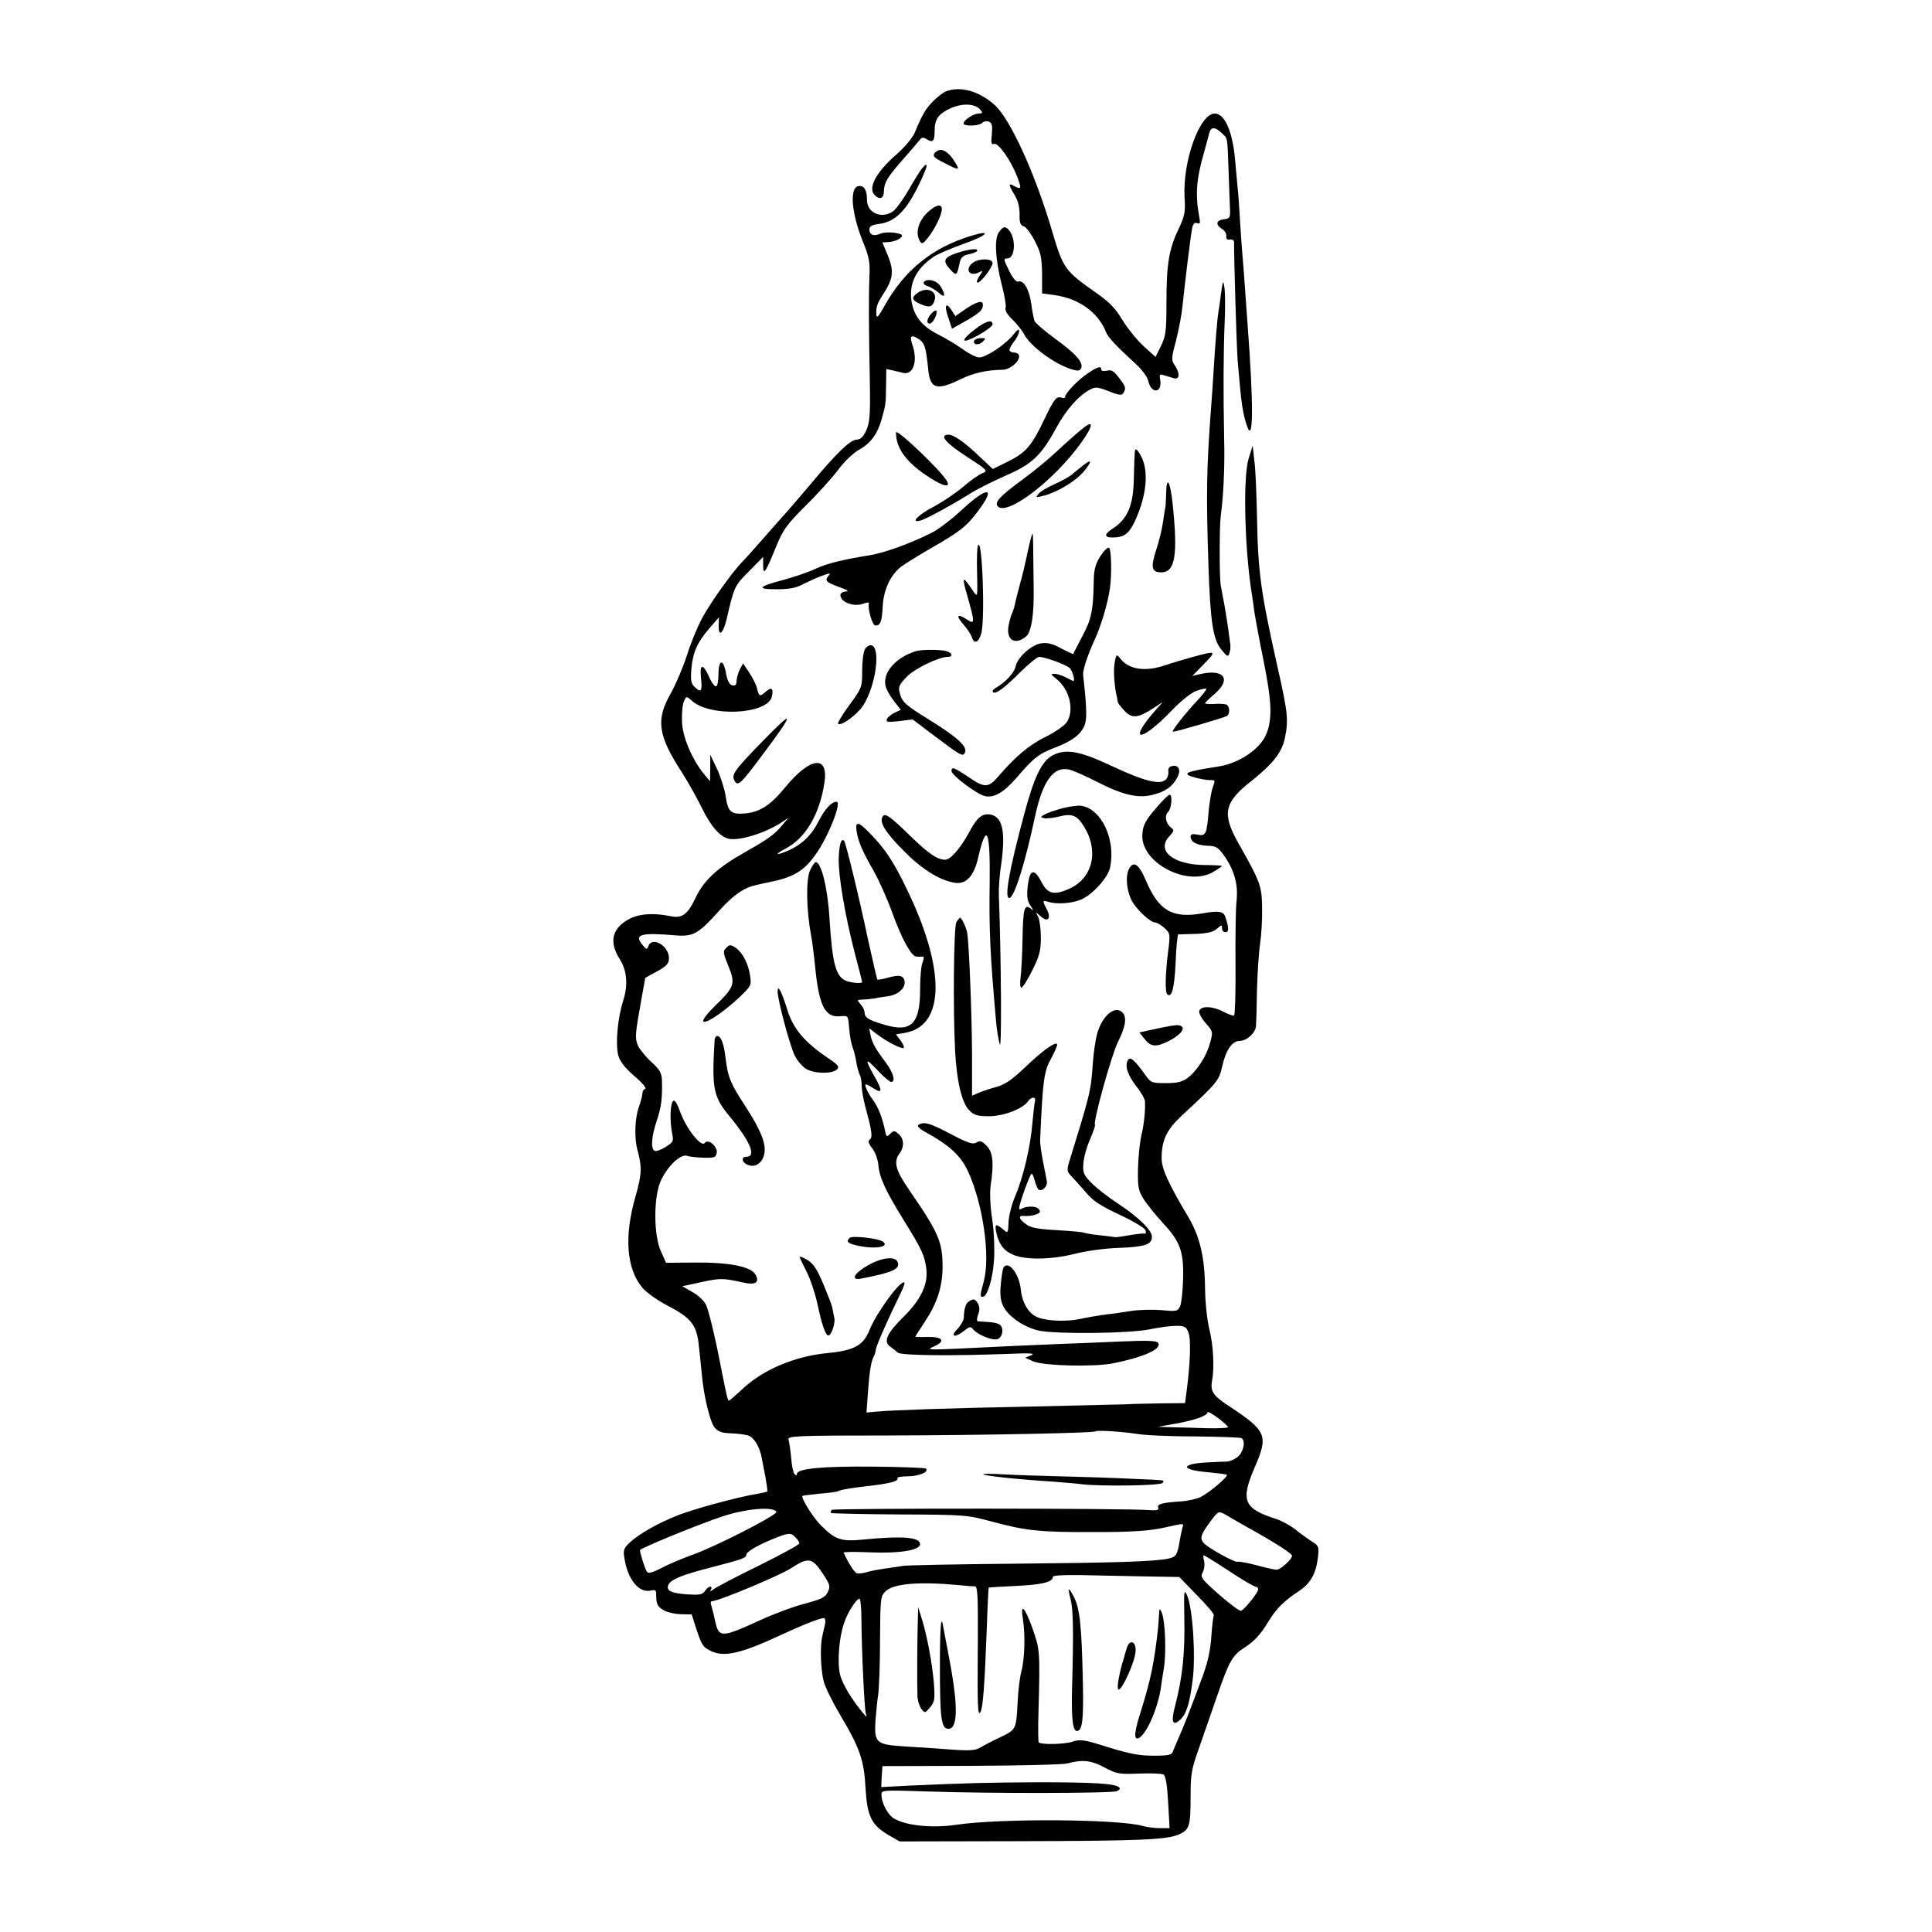 <?xml version="1.0" standalone="no"?>
<!DOCTYPE svg PUBLIC "-//W3C//DTD SVG 20010904//EN"
 "http://www.w3.org/TR/2001/REC-SVG-20010904/DTD/svg10.dtd">
<svg version="1.0" xmlns="http://www.w3.org/2000/svg"
 width="800pt" height="800pt" viewBox="0 0 800 800"
 preserveAspectRatio="xMidYMid meet">
<g transform="translate(0,800) scale(0.1,-0.1)"
fill="#000000" stroke="none">
<path d="M3915 7621 c-11 -5 -34 -23 -51 -40 -31 -31 -45 -55 -77 -132 -9 -20
-41 -58 -71 -85 -88 -76 -124 -142 -94 -172 21 -21 38 -13 38 16 1 36 14 58
80 133 30 34 60 69 67 78 10 13 15 14 31 4 25 -15 32 -8 32 34 0 50 16 72 67
95 49 22 102 19 123 -7 10 -12 9 -15 -7 -15 -21 0 -63 -27 -63 -41 0 -13 64
-11 77 2 7 7 19 9 28 5 13 -5 15 -16 12 -52 -4 -36 -2 -44 9 -40 17 7 70 -68
96 -136 19 -51 18 -54 -13 -38 -24 14 -24 6 2 -37 14 -23 21 -50 21 -80 -1
-35 3 -46 17 -50 9 -2 30 -30 46 -61 25 -48 29 -69 30 -137 l0 -80 53 -7 c101
-15 180 -72 212 -154 9 -22 46 -61 122 -130 27 -25 49 -54 53 -72 12 -55 59
-50 49 6 -4 21 -2 24 16 18 11 -3 29 -9 40 -12 25 -8 27 21 4 54 -14 20 -14
29 6 103 11 44 23 106 26 137 9 90 34 294 40 325 4 20 10 27 21 23 13 -5 14 0
8 31 -16 88 -11 153 21 263 8 30 18 65 21 78 7 27 23 28 51 2 26 -25 24 -10
29 -150 2 -63 5 -135 6 -160 2 -42 0 -45 -25 -48 -33 -4 -36 -22 -8 -40 12 -7
19 -20 18 -30 -2 -11 3 -16 15 -14 9 2 17 -3 17 -10 -1 -52 11 -453 15 -493
15 -176 20 -213 37 -264 28 -89 30 74 3 429 -2 30 -7 93 -10 140 -3 47 -8 105
-10 130 -2 25 -7 88 -10 140 -3 52 -7 115 -10 140 -2 25 -7 79 -11 120 -10
115 -43 190 -84 190 -62 0 -133 -196 -125 -346 4 -63 1 -78 -26 -135 -39 -82
-49 -144 -49 -305 0 -115 -3 -137 -23 -177 l-22 -45 -51 46 c-28 26 -67 75
-87 108 -28 47 -54 74 -109 112 -129 91 -136 100 -182 257 -70 237 -172 461
-237 520 -66 59 -143 80 -204 56z"/>
<path d="M3870 7366 c-9 -12 -3 -19 39 -40 63 -33 67 -32 46 2 -32 51 -62 64
-85 38z"/>
<path d="M3818 7303 c-8 -10 -33 -50 -56 -90 -23 -40 -52 -79 -64 -88 -48 -33
-108 -7 -108 47 0 39 -10 58 -31 58 -42 0 -36 -105 13 -228 27 -66 31 -87 28
-147 -3 -72 -3 -192 2 -450 2 -124 -1 -156 -15 -187 -11 -25 -24 -38 -37 -38
-28 0 -80 -49 -192 -183 -55 -65 -110 -129 -122 -141 -12 -13 -48 -55 -81 -92
-33 -38 -70 -79 -83 -92 -42 -44 -130 -167 -165 -232 -19 -36 -48 -105 -63
-155 -16 -49 -46 -120 -67 -157 -62 -109 -53 -173 47 -327 24 -38 61 -103 81
-144 38 -78 75 -121 112 -130 45 -10 154 24 223 70 l25 17 -20 -24 c-36 -44
-58 -61 -159 -118 -117 -66 -172 -117 -208 -194 -31 -65 -54 -81 -100 -72 -95
19 -162 7 -209 -37 -38 -36 -39 -84 -2 -142 29 -45 34 -106 14 -169 -24 -75
-33 -179 -21 -228 7 -25 27 -51 66 -85 32 -27 52 -51 46 -53 -7 -2 -12 -11
-12 -20 0 -9 -7 -35 -15 -57 -16 -46 -19 -125 -6 -175 20 -74 19 -101 -8 -196
-47 -164 -37 -296 28 -375 17 -21 64 -54 110 -78 94 -49 117 -79 125 -166 4
-33 9 -85 12 -115 8 -91 34 -198 53 -221 14 -17 30 -23 67 -24 27 -1 59 -5 72
-9 24 -8 48 -47 56 -92 3 -16 10 -53 16 -83 5 -30 9 -56 7 -57 -2 -2 -21 -6
-43 -10 -76 -12 -260 -62 -329 -89 -84 -34 -160 -77 -198 -113 -25 -24 -27
-31 -21 -67 14 -87 61 -143 109 -131 17 4 22 1 22 -12 0 -42 4 -53 28 -68 14
-9 46 -17 72 -18 l47 -1 16 -50 c25 -76 30 -85 61 -100 55 -29 126 -13 295 66
91 42 159 69 176 69 5 0 7 -12 4 -27 -4 -16 -9 -39 -12 -53 -9 -42 -5 -139 7
-183 6 -23 36 -84 66 -135 83 -139 101 -190 107 -306 7 -117 24 -152 94 -194
l47 -27 475 1 c525 1 635 6 684 29 42 20 46 34 46 160 0 89 4 111 36 200 19
55 52 150 73 210 49 143 64 170 109 199 45 29 71 56 107 116 31 50 63 82 124
122 48 32 70 72 78 137 5 46 4 50 -23 67 -16 10 -47 32 -69 50 -22 17 -58 37
-80 44 -135 43 -149 76 -90 213 58 133 50 151 -102 252 -71 46 -82 63 -74 109
10 52 5 144 -10 206 -11 44 -18 114 -19 170 -1 133 -21 220 -72 305 -80 134
-108 196 -108 238 0 75 20 118 83 177 151 140 154 145 168 205 15 67 41 105
73 105 29 0 66 34 67 63 1 12 3 81 4 152 2 72 8 157 13 189 5 32 9 98 8 145
-1 93 -6 107 -100 273 -66 119 -57 165 52 251 93 74 129 120 142 179 16 76 13
105 -30 296 -70 313 -81 393 -85 623 -2 92 -6 196 -11 231 l-7 63 -17 -55
c-24 -80 -16 -384 15 -569 2 -14 7 -46 10 -71 4 -25 20 -112 37 -195 35 -174
37 -246 10 -308 -27 -61 -113 -118 -197 -131 -137 -21 -155 -29 -99 -45 21 -6
49 -11 62 -11 25 0 25 0 13 -33 -5 -13 -12 -55 -16 -93 -8 -100 -12 -107 -46
-100 -21 4 -29 2 -29 -8 0 -22 25 -36 69 -38 38 -1 45 -6 74 -47 39 -58 55
-116 47 -184 -3 -28 -5 -145 -4 -260 1 -114 -2 -209 -6 -212 -4 -2 -23 5 -43
15 -44 24 -93 26 -101 5 -3 -9 8 -30 26 -51 31 -35 31 -37 19 -81 -14 -55 -55
-118 -94 -147 -22 -16 -43 -21 -89 -21 -56 0 -63 2 -82 29 -48 67 -65 82 -75
67 -15 -23 -2 -63 35 -110 19 -24 34 -51 35 -60 2 -39 -3 -93 -15 -144 -7 -30
-13 -93 -14 -140 -1 -78 2 -89 28 -129 16 -23 50 -65 76 -93 70 -75 86 -117
83 -228 -1 -51 -7 -102 -12 -115 -10 -22 -15 -23 -76 -17 -37 3 -95 2 -131 -4
-36 -6 -87 -13 -115 -16 -27 -4 -68 -11 -90 -16 -55 -12 -133 -10 -175 5 -39
14 -67 58 -73 116 -7 67 -52 123 -72 91 -3 -6 -8 -37 -11 -70 -4 -44 -1 -68
11 -91 22 -43 87 -87 148 -100 73 -15 376 -12 460 6 38 8 86 14 108 14 34 0
41 -4 50 -27 11 -27 8 -125 -7 -240 l-7 -53 -96 -1 c-53 -1 -121 -2 -151 -4
-30 -1 -201 -5 -380 -9 -360 -7 -583 -15 -648 -21 l-44 -4 6 84 c6 84 13 130
25 150 3 6 7 18 8 29 3 18 55 135 100 226 12 24 20 46 18 49 -14 14 -114 -122
-144 -195 -26 -66 -64 -86 -176 -97 -135 -13 -266 -69 -350 -148 -29 -27 -54
-49 -57 -49 -5 0 -11 29 -33 140 -24 126 -50 231 -61 256 -8 17 -33 41 -57 54
l-42 24 79 17 c78 17 90 17 175 -2 49 -11 67 1 50 32 -18 35 -111 53 -262 51
l-109 -1 -21 47 c-31 66 -31 226 -1 292 28 62 83 113 109 104 11 -4 43 -7 70
-8 44 -1 50 2 53 21 4 26 -37 60 -50 40 -14 -19 -75 58 -100 125 -14 39 -24
56 -31 49 -12 -12 -14 -82 -4 -133 7 -34 5 -37 -28 -58 -19 -12 -39 -19 -45
-15 -16 10 -12 60 9 123 19 57 24 92 22 166 -1 33 -8 46 -45 80 -25 23 -50 54
-56 70 -11 30 -10 44 16 189 l16 88 49 27 c40 22 49 32 49 55 0 50 -69 91 -85
50 -6 -16 -8 -16 -26 6 -34 42 -4 50 136 38 76 -6 96 5 183 102 61 67 101 95
156 107 12 3 32 7 46 10 102 20 146 45 194 111 52 70 114 223 90 223 -21 0
-48 -29 -74 -80 -31 -61 -71 -99 -133 -125 -45 -19 -49 -12 -6 10 85 44 143
143 163 275 17 114 -58 106 -160 -17 -62 -76 -106 -105 -166 -111 -61 -6 -74
6 -83 70 -4 28 -20 79 -35 112 l-29 61 0 -55 -1 -55 -25 30 c-50 61 -90 156
-91 219 -1 32 2 69 8 82 10 22 11 22 32 3 74 -69 313 -58 332 16 8 34 -1 42
-24 22 -25 -23 -29 -22 -37 11 -3 15 -18 45 -32 66 l-26 39 -13 -24 c-7 -13
-13 -34 -14 -47 0 -17 -5 -23 -17 -20 -12 2 -21 18 -27 51 -11 61 -31 57 -31
-6 0 -26 -4 -48 -10 -49 -5 -2 -19 16 -29 40 -26 57 -40 54 -33 -8 6 -53 -1
-61 -28 -33 -14 13 -16 29 -12 74 6 68 24 109 75 168 l39 45 -1 -32 c-2 -52
18 -38 33 25 31 134 32 137 92 197 l59 60 0 -34 c0 -46 10 -31 51 70 31 76 43
94 124 175 50 49 111 117 136 150 25 34 63 70 88 84 47 26 75 65 92 126 17 60
17 65 18 139 l1 68 28 -6 c15 -4 34 -8 42 -10 41 -10 61 48 39 113 -14 40 -7
48 25 27 25 -16 30 -32 40 -130 8 -76 36 -84 132 -37 55 27 110 39 177 40 29
1 67 32 67 56 0 8 -9 15 -20 15 -11 0 -20 5 -20 11 0 6 9 22 20 36 11 14 20
33 20 42 0 11 -8 6 -25 -16 -32 -40 -112 -93 -140 -93 -12 0 -42 15 -66 32
-24 18 -71 46 -104 63 -68 34 -101 76 -111 140 -10 72 20 133 91 181 17 12 74
36 127 55 95 33 120 60 31 33 -163 -49 -280 -144 -363 -295 -20 -37 -30 -48
-31 -34 -2 34 2 46 27 85 42 64 47 96 21 160 l-23 56 30 2 c17 2 37 9 45 17
12 12 8 15 -23 21 -21 3 -47 2 -59 -3 -28 -13 -47 -6 -47 17 0 13 10 19 41 23
63 8 108 51 158 150 42 85 50 116 19 80z m1267 -5213 c-2 -3 -41 -5 -87 -4
-46 2 -110 3 -143 4 l-60 2 74 13 c81 15 131 33 131 47 0 5 20 -6 44 -24 24
-18 42 -35 41 -38z m-380 -27 c32 -6 142 -11 243 -11 101 -1 188 -4 193 -7 17
-11 9 -54 -13 -75 -12 -11 -33 -21 -47 -22 -14 0 -47 -2 -72 -3 -121 -5 -126
-31 -9 -41 41 -4 77 -8 80 -11 7 -6 -69 -71 -105 -90 -16 -9 -55 -18 -85 -20
-78 -5 -100 -11 -94 -26 4 -10 -6 -12 -38 -10 -83 8 -1306 8 -1314 1 -4 -5 -5
-10 -3 -13 3 -2 130 -5 283 -6 274 -1 280 -2 385 -30 140 -38 199 -44 431 -43
144 0 216 5 274 17 95 21 88 21 82 0 -3 -10 -8 -34 -11 -53 -10 -60 -15 -67
-48 -74 -58 -12 -213 -17 -641 -21 -231 -2 -437 -6 -456 -9 -19 -3 -53 -8 -75
-11 -22 -3 -55 -9 -73 -14 -18 -6 -39 -8 -45 -5 -10 4 -34 42 -54 85 -1 3 49
4 112 1 121 -5 205 9 205 34 0 29 -72 35 -236 19 -92 -9 -115 -1 -176 60 -31
31 -83 114 -75 121 1 1 33 5 71 9 38 3 73 8 76 10 9 6 57 14 119 21 92 10 134
21 127 33 -3 4 17 8 45 8 46 1 87 18 73 32 -3 3 -101 7 -217 8 -210 2 -317 -8
-317 -30 0 -7 -3 -8 -10 -1 -5 5 -12 36 -14 68 -3 32 -8 66 -11 75 -5 15 29
17 413 17 384 1 851 10 858 17 6 6 109 -1 169 -10z m-1490 -323 c7 -12 -252
-144 -345 -177 -41 -15 -100 -39 -129 -55 -42 -21 -57 -25 -63 -15 -8 12 -28
76 -28 88 0 8 250 110 342 140 97 32 209 42 223 19z m1870 -18 c17 -10 53 -31
80 -46 117 -65 185 -109 185 -118 0 -15 -48 -58 -64 -58 -7 0 -44 8 -84 19
-39 10 -73 16 -76 14 -7 -7 -122 56 -141 77 -19 21 -13 37 33 98 29 37 28 37
67 14z m-1791 -88 c9 -8 16 -20 16 -25 0 -5 -77 -47 -170 -93 -94 -46 -178
-90 -187 -98 -12 -9 -15 -9 -9 0 4 6 2 12 -3 12 -6 0 -16 -8 -22 -18 -10 -15
-22 -17 -73 -14 -66 5 -88 15 -79 38 9 23 54 42 175 73 131 34 148 40 148 52
0 13 42 38 107 65 69 28 77 29 97 8z m1795 -139 c54 -36 104 -65 110 -65 6 0
11 -5 11 -11 0 -14 -61 -89 -72 -89 -11 0 -85 60 -135 108 -29 28 -32 35 -22
53 6 11 8 32 5 45 -4 13 -4 24 -2 24 3 0 50 -29 105 -65z m-1684 -8 c32 -48
34 -55 23 -79 -10 -22 -27 -30 -94 -48 -44 -11 -125 -41 -180 -66 -168 -77
-177 -77 -193 -6 -5 26 -13 55 -16 65 -4 10 -2 17 4 17 26 0 280 106 326 136
72 47 88 44 130 -19z m1419 -16 l59 -1 74 -76 c40 -41 72 -78 69 -82 -2 -4 -7
-43 -10 -87 -3 -53 -15 -108 -34 -160 -54 -147 -83 -220 -101 -260 -10 -22
-21 -48 -24 -57 -5 -15 -19 -18 -81 -18 -57 0 -100 8 -187 35 -101 32 -116 34
-148 23 -33 -11 -129 -13 -140 -3 -2 3 -3 58 -1 122 7 259 6 263 -25 351 -33
91 -51 107 -39 35 10 -64 7 -164 -7 -215 -6 -23 -13 -78 -15 -123 -6 -116 -6
-117 -71 -148 -32 -15 -69 -34 -83 -43 -20 -12 -43 -14 -115 -9 -49 4 -136 10
-193 13 -125 8 -132 14 -127 106 3 34 7 82 11 106 4 25 8 127 8 227 1 170 2
184 22 203 33 33 139 42 309 26 28 -3 56 -5 63 -5 10 -1 12 -49 11 -218 -2
-283 -1 -322 11 -302 10 18 17 106 26 344 3 94 7 171 8 171 0 1 51 4 113 7
108 5 153 16 153 38 0 7 66 9 203 5 111 -2 228 -5 261 -5z m-1257 -178 c1
-132 12 -363 18 -387 6 -19 4 -18 -14 4 -45 54 -82 116 -92 154 -13 49 -5 155
16 215 15 45 51 101 64 101 4 0 8 -39 8 -87z m1007 -612 c51 -27 61 -28 143
-25 48 2 94 0 101 -4 9 -6 15 -44 19 -115 l6 -107 -39 0 c-22 0 -54 4 -72 9
-100 29 -592 32 -772 5 -95 -14 -199 -5 -253 23 -29 14 -57 65 -57 102 0 19 6
19 188 13 258 -9 763 -8 786 1 12 5 16 11 10 16 -16 16 -111 21 -334 21 -207
-1 -291 -3 -538 -14 l-113 -6 2 44 3 43 365 1 c201 1 382 5 401 10 61 17 99
13 154 -17z"/>
<path d="M4072 1895 c6 -6 131 -20 287 -30 47 -4 102 -8 121 -11 77 -9 322 -6
333 5 8 8 6 11 -9 12 -10 1 -46 3 -79 4 -33 2 -154 7 -270 10 -115 3 -250 7
-299 10 -49 3 -87 3 -84 0z"/>
<path d="M4433 1378 c11 -43 13 -128 6 -373 -3 -132 4 -179 24 -172 19 6 24
49 21 197 -5 236 -12 309 -38 359 -22 42 -26 39 -13 -11z"/>
<path d="M4904 1304 c3 -150 -7 -248 -39 -371 -17 -64 -9 -83 23 -53 24 22 38
66 50 159 14 100 1 303 -23 356 -12 27 -13 17 -11 -91z"/>
<path d="M3800 1270 c-2 -71 -3 -230 -1 -296 1 -16 8 -39 16 -50 15 -19 15
-18 36 6 19 22 21 33 16 101 -7 81 -28 197 -51 269 l-14 45 -2 -75z"/>
<path d="M4799 1310 c-1 -19 -3 -44 -4 -55 -16 -143 -31 -213 -70 -338 -28
-87 -31 -121 -12 -115 31 11 78 114 93 203 2 17 8 55 13 85 11 64 6 196 -8
231 -9 22 -10 22 -12 -11z"/>
<path d="M3892 1103 c0 -208 5 -256 30 -261 45 -9 47 88 9 288 -11 58 -22 115
-24 127 -10 68 -15 13 -15 -154z"/>
<path d="M4665 1173 c-5 -15 -10 -32 -11 -38 -19 -59 -31 -126 -23 -131 13 -7
68 113 71 156 4 45 -26 55 -37 13z"/>
<path d="M3848 7127 c-44 -37 -61 -91 -38 -127 7 -12 13 -9 32 15 29 36 57 94
58 118 0 23 -20 21 -52 -6z"/>
<path d="M4136 7038 c-20 -28 -14 -116 13 -221 11 -42 18 -84 15 -92 -4 -9 7
-28 28 -48 18 -17 40 -45 48 -60 26 -51 128 -126 200 -147 24 -7 32 -6 37 6 9
24 -21 58 -106 120 -44 32 -83 66 -87 74 -3 8 -10 41 -14 74 -9 60 -32 98 -54
90 -8 -3 -23 15 -38 46 -23 46 -23 50 -7 50 33 0 37 81 7 117 -15 18 -25 16
-42 -9z"/>
<path d="M3961 6952 c-53 -18 -59 -32 -27 -67 27 -29 28 -28 40 28 5 21 14 29
36 34 17 3 33 9 36 14 7 12 -35 8 -85 -9z"/>
<path d="M4030 6913 c-37 -26 -17 -61 23 -41 18 9 18 8 2 -16 -10 -15 -13 -26
-7 -26 14 0 62 63 62 81 0 19 -54 20 -80 2z"/>
<path d="M3825 6831 c-3 -5 5 -13 17 -16 13 -4 33 -17 46 -28 26 -24 29 -8 6
28 -16 25 -57 34 -69 16z"/>
<path d="M5056 6785 c-4 -33 -9 -68 -11 -78 -4 -24 -13 -126 -20 -247 -3 -52
-8 -117 -10 -145 -19 -255 -21 -355 -11 -660 8 -233 19 -305 55 -347 23 -28
26 -29 32 -12 4 11 5 28 3 39 -2 11 -5 38 -8 60 -3 22 -10 65 -15 95 -6 30
-13 69 -16 85 -6 34 -6 245 0 290 11 82 17 202 14 315 -4 195 -3 365 2 485 3
61 2 126 -1 145 -5 32 -6 30 -14 -25z"/>
<path d="M3798 6786 c-25 -18 -22 -29 9 -43 39 -18 52 -16 62 10 16 41 -31 63
-71 33z"/>
<path d="M3999 6721 l-43 -30 -16 25 c-24 36 -31 19 -13 -32 l15 -45 57 32
c57 33 71 45 71 67 0 20 -24 14 -71 -17z"/>
<path d="M3857 6702 c-19 -20 -23 -42 -7 -42 12 0 32 38 28 51 -2 6 -11 2 -21
-9z"/>
<path d="M4039 6638 c-66 -51 -60 -65 10 -27 33 18 61 39 61 46 0 22 -27 14
-71 -19z"/>
<path d="M4035 6591 c-10 -18 17 -23 33 -7 15 15 15 16 -5 16 -12 0 -24 -4
-28 -9z"/>
<path d="M4504 6454 c-40 -27 -94 -83 -94 -98 0 -4 -6 -6 -13 -3 -22 8 -32 -4
-72 -88 -53 -112 -78 -140 -151 -176 l-63 -31 -48 45 c-65 63 -113 97 -135 97
-41 0 -13 -34 74 -90 86 -56 90 -60 67 -69 -14 -5 -50 -30 -80 -56 -29 -25
-84 -62 -121 -82 -67 -35 -102 -71 -55 -58 26 8 132 66 202 110 28 18 94 51
148 75 111 48 148 83 211 199 41 75 93 133 138 157 24 13 33 12 79 -6 42 -17
54 -18 60 -8 13 20 11 27 -18 64 -21 28 -31 34 -50 29 -13 -3 -23 -1 -23 5 0
16 -14 12 -56 -16z"/>
<path d="M4475 6219 c-22 -18 -67 -58 -100 -89 -33 -31 -94 -81 -136 -112 -98
-72 -122 -97 -108 -114 36 -44 234 106 346 263 54 76 53 99 -2 52z"/>
<path d="M3710 6209 c0 -66 44 -125 137 -185 58 -38 90 -45 74 -16 -24 43
-211 221 -211 201z"/>
<path d="M4699 6128 c-1 -7 -3 -56 -4 -109 -2 -113 -26 -168 -88 -208 -40 -26
-35 -40 14 -36 39 3 58 21 82 75 45 102 54 198 23 259 -18 33 -25 38 -27 19z"/>
<path d="M4480 6069 c-14 -11 -34 -27 -44 -36 -11 -8 -42 -26 -70 -38 -29 -13
-58 -30 -66 -40 -12 -15 -11 -16 16 -9 58 13 138 61 172 102 37 45 33 54 -8
21z"/>
<path d="M4829 5963 c-1 -29 -2 -56 -3 -60 -1 -5 -6 -33 -10 -63 -4 -30 -17
-83 -28 -116 -24 -72 -20 -94 20 -94 59 0 70 71 47 290 -10 87 -24 111 -26 43z"/>
<path d="M3984 5890 c-42 -39 -98 -82 -124 -95 -86 -44 -200 -85 -258 -94
-112 -18 -178 -34 -227 -57 -27 -13 -86 -33 -130 -45 -107 -28 -115 -39 -29
-39 51 0 80 5 109 21 22 11 57 27 79 35 34 12 37 12 26 -1 -16 -20 -9 -26 48
-47 31 -11 39 -17 25 -17 -13 -1 -23 -7 -23 -15 0 -30 56 -51 97 -35 13 5 22
5 21 1 -6 -22 14 -92 27 -92 21 0 27 16 30 79 4 70 32 130 77 165 18 13 74 48
123 76 119 68 148 91 195 154 76 101 40 104 -66 6z"/>
<path d="M4255 5713 c-9 -43 -23 -103 -32 -133 -8 -30 -17 -66 -20 -79 -2 -13
-8 -31 -12 -40 -5 -9 -11 -32 -15 -53 -10 -57 26 -81 71 -45 24 18 36 92 33
217 -1 69 -2 144 -2 168 0 23 -1 42 -3 42 -2 0 -11 -35 -20 -77z"/>
<path d="M4049 5740 c-3 -8 -5 -60 -3 -115 2 -96 2 -99 -14 -76 -48 71 -51 68
-26 -18 31 -109 31 -118 -1 -97 -41 27 -49 18 -17 -18 17 -19 33 -44 37 -56 9
-28 27 -21 38 16 17 60 4 413 -14 364z"/>
<path d="M4557 5698 c-21 -33 -27 -55 -28 -103 -2 -120 -9 -158 -47 -229 -20
-39 -38 -72 -38 -74 -1 -1 -23 9 -50 23 -36 20 -58 25 -83 21 -41 -6 -98 -58
-106 -97 -6 -26 -43 -66 -83 -88 -9 -5 -14 -13 -10 -17 11 -10 46 16 115 85
34 33 68 61 76 61 23 0 111 -32 126 -46 12 -11 24 -54 15 -54 -1 0 -15 7 -30
15 -16 8 -37 15 -48 15 -16 0 -15 -3 8 -21 55 -43 76 -130 43 -180 -10 -14
-50 -42 -91 -62 -66 -33 -121 -79 -193 -163 -40 -46 -56 -47 -119 -4 -64 43
-74 47 -74 27 0 -17 104 -95 137 -103 37 -10 79 14 131 74 73 85 92 100 162
127 77 29 116 62 125 106 6 25 2 91 -10 194 -2 20 18 80 45 140 28 58 57 156
66 219 8 56 6 158 -3 167 -5 5 -20 -9 -36 -33z"/>
<path d="M3581 5311 c-6 -11 -11 -51 -11 -89 0 -68 -1 -71 -54 -143 -30 -41
-50 -75 -45 -77 17 -7 80 41 104 78 52 82 73 240 33 248 -9 2 -21 -6 -27 -17z"/>
<path d="M3790 5303 c-83 -27 -136 -89 -123 -144 3 -13 18 -41 34 -61 l29 -37
-27 -13 c-14 -7 -29 -19 -31 -27 -4 -11 6 -12 51 -7 l56 7 78 -59 c122 -92
131 -98 139 -77 10 24 -32 62 -141 130 -107 66 -121 78 -130 118 -6 23 -1 33
31 66 36 35 132 81 169 81 23 0 18 17 -7 24 -27 7 -106 7 -128 -1z"/>
<path d="M4940 5280 c-36 -10 -87 -25 -113 -34 -85 -29 -152 -19 -188 27 -16
20 -17 19 -24 -20 -5 -33 -1 -96 11 -145 1 -5 2 -11 3 -16 0 -4 13 -20 27 -35
31 -33 55 -31 119 10 l40 26 -26 -29 c-121 -136 -71 -144 59 -10 44 46 86 79
108 86 19 7 37 10 39 8 2 -2 -12 -22 -33 -44 -58 -62 -114 -134 -105 -134 13
0 211 58 223 65 14 9 13 42 -3 48 -7 2 -29 4 -50 2 -20 -1 -37 0 -37 3 0 3 18
20 40 39 70 61 39 104 -59 82 l-34 -8 42 43 c61 62 60 63 -39 36z"/>
<path d="M3159 4932 c-118 -121 -131 -139 -118 -164 14 -26 25 -16 113 102
138 184 139 200 5 62z"/>
<path d="M4360 4873 c-45 -23 -77 -87 -118 -241 -65 -240 -85 -358 -61 -350
21 7 65 149 105 338 31 144 75 206 138 194 15 -2 66 -25 114 -49 110 -57 174
-72 236 -56 52 13 81 34 101 72 16 30 6 53 -21 47 -13 -2 -18 -11 -16 -24 1
-12 -4 -27 -13 -34 -25 -20 -88 -4 -217 56 -135 64 -193 75 -248 47z"/>
<path d="M4795 4663 c-53 -60 -64 -81 -65 -124 -1 -116 192 -213 296 -148 19
11 34 22 34 23 0 2 -32 4 -71 4 -131 1 -203 60 -147 119 20 22 21 26 7 36 -22
17 -28 50 -12 65 14 13 19 73 6 71 -5 0 -26 -21 -48 -46z"/>
<path d="M4402 4654 c-29 -8 -63 -19 -75 -26 -20 -11 -20 -12 -3 -16 10 -2 38
1 62 7 53 14 74 5 103 -42 62 -101 36 -213 -61 -257 -62 -28 -89 -22 -114 25
-31 61 -50 57 -58 -11 -5 -45 -3 -62 10 -83 15 -22 15 -24 2 -13 -26 21 -32
-1 -34 -128 -1 -63 -5 -134 -8 -157 -3 -24 -2 -43 3 -43 5 0 26 32 45 71 30
60 36 82 36 136 0 35 -5 74 -11 86 -12 22 -12 22 10 3 29 -27 45 -10 26 28
-20 37 -19 40 8 31 34 -10 96 -6 133 10 48 20 112 91 121 134 23 115 -35 240
-118 254 -13 3 -48 -2 -77 -9z"/>
<path d="M3655 4619 c-15 -23 10 -64 83 -138 77 -79 148 -124 213 -136 48 -9
81 25 99 102 35 153 51 119 48 -105 -3 -188 2 -299 27 -577 3 -33 10 -73 15
-90 8 -25 6 352 -4 620 -1 28 3 85 10 128 18 130 6 191 -40 203 -37 9 -60 -9
-94 -74 -34 -63 -76 -112 -98 -112 -32 0 -69 25 -141 95 -87 85 -108 100 -118
84z"/>
<path d="M3547 4558 c7 -44 24 -83 71 -165 21 -37 56 -115 77 -173 38 -106 78
-179 99 -181 6 -1 17 -1 23 0 10 1 10 -5 3 -24 -6 -15 -10 -64 -10 -111 0
-143 -36 -180 -145 -148 -69 20 -85 30 -85 52 0 8 -7 24 -17 34 -15 17 -15 18
8 19 13 0 33 2 44 4 11 2 39 7 63 10 46 7 77 39 66 69 -7 18 -25 20 -73 6 -19
-5 -36 -8 -38 -6 -2 2 -19 77 -39 167 -39 184 -92 401 -99 408 -12 11 -20 -16
-22 -73 -2 -73 26 -236 67 -395 17 -63 30 -116 30 -117 0 -9 -53 -3 -72 7 -38
20 -52 76 -63 252 -7 126 -34 237 -57 237 -5 0 -16 -17 -25 -37 -16 -40 -14
-164 6 -269 5 -27 12 -83 16 -124 16 -165 41 -215 105 -208 32 3 32 3 36 -48
2 -28 8 -63 14 -79 6 -15 13 -44 16 -64 3 -20 10 -43 14 -52 5 -8 8 -29 8 -45
0 -16 7 -58 17 -94 26 -95 29 -121 16 -129 -8 -5 -5 -16 11 -36 12 -16 23 -46
25 -68 4 -53 30 -108 106 -231 75 -121 86 -145 93 -202 7 -63 -24 -128 -97
-199 -67 -66 -82 -101 -53 -121 10 -7 25 -19 32 -25 14 -12 218 -14 462 -5 87
4 109 2 90 -6 l-25 -10 33 -15 c46 -19 251 -24 333 -8 126 26 200 59 185 84
-7 10 -42 11 -160 6 -83 -4 -193 -8 -245 -10 -51 -2 -146 -6 -210 -9 -364 -18
-349 -18 -313 -1 49 22 36 40 -26 39 -29 -1 -52 0 -52 1 0 2 18 29 39 61 51
77 73 144 74 224 0 108 -14 142 -140 325 -55 80 -64 115 -38 149 20 27 19 60
-4 80 -17 15 -20 16 -35 1 -14 -14 -16 -13 -21 12 -11 54 -28 98 -50 128 -23
31 -38 65 -29 65 2 0 16 -7 30 -16 38 -25 39 -11 5 49 -42 74 -39 80 14 24 24
-26 49 -47 55 -47 20 0 9 39 -24 83 -42 55 -56 81 -62 114 l-5 25 33 -25 c38
-29 92 -57 108 -57 6 0 2 13 -9 29 l-21 28 36 6 c157 26 170 234 36 537 -66
146 -106 212 -168 277 -58 62 -74 67 -67 21z"/>
<path d="M4673 4398 c-14 -33 -6 -95 17 -134 24 -38 75 -84 94 -84 7 0 24 -10
38 -23 24 -22 24 -25 15 -97 -12 -92 -13 -167 -4 -177 19 -18 30 25 35 131 2
64 8 116 11 117 3 0 36 1 73 2 49 2 72 8 87 21 19 17 21 17 21 3 0 -10 6 -17
14 -17 15 0 15 17 1 60 -8 27 -26 30 -96 18 -125 -22 -181 11 -234 136 -30 70
-53 85 -72 44z"/>
<path d="M3960 4181 c-11 -21 -14 -367 -5 -536 7 -124 28 -213 59 -243 18 -19
34 -24 78 -24 61 -1 143 30 165 62 15 21 35 19 28 -3 -2 -7 -6 -46 -10 -87 -8
-97 -37 -223 -71 -302 -15 -35 -27 -84 -28 -110 -1 -40 -3 -45 -16 -34 -36 31
-42 30 -35 -5 10 -50 32 -79 71 -95 52 -22 158 -20 254 4 51 13 126 23 187 25
104 4 133 14 133 46 0 27 -59 84 -139 136 -40 26 -90 65 -111 86 -33 34 -37
43 -34 82 2 25 14 69 28 100 13 30 22 57 20 59 -9 10 68 289 95 343 33 66 39
106 16 125 -32 27 -84 -20 -103 -95 -6 -22 -14 -76 -17 -120 -8 -115 -11 -125
-98 -407 -10 -34 -9 -40 11 -60 12 -13 39 -43 60 -67 28 -34 61 -55 138 -91
56 -26 104 -55 107 -64 4 -11 2 -16 -6 -14 -6 1 -34 -2 -62 -7 -27 -5 -52 -8
-55 -8 -3 1 -32 4 -65 8 -32 3 -63 9 -67 11 -4 2 -53 7 -110 10 -75 4 -110 10
-127 23 -33 23 -37 39 -9 36 13 -1 34 1 47 6 19 7 21 12 12 23 -11 13 -51 13
-73 0 -4 -3 -8 -2 -8 3 0 17 45 143 52 143 3 0 9 -13 13 -30 4 -16 11 -32 16
-36 15 -9 37 14 34 34 -2 9 -9 46 -16 82 -7 36 -13 76 -12 90 11 252 16 284
46 338 16 29 27 56 24 59 -10 9 -62 -29 -135 -99 -52 -49 -81 -69 -113 -78
-24 -6 -57 -17 -74 -24 l-30 -13 0 176 c-1 164 -12 448 -20 498 -4 23 -23 63
-30 63 -2 0 -9 -9 -15 -19z"/>
<path d="M3007 4075 c-14 -14 -13 -21 9 -75 30 -73 25 -87 -51 -161 -113 -110
-28 -83 94 29 51 49 53 51 47 92 -7 50 -32 97 -62 117 -19 12 -24 12 -37 -2z"/>
<path d="M3220 3894 c0 -34 51 -226 71 -265 10 -20 30 -44 45 -54 33 -21 110
-23 130 -3 11 11 4 19 -39 48 -96 65 -142 120 -166 196 -25 81 -41 110 -41 78z"/>
<path d="M4792 3741 l-74 -16 22 -28 c25 -32 47 -34 99 -8 58 30 77 62 38 66
-7 1 -45 -5 -85 -14z"/>
<path d="M2959 3693 c-12 -201 -5 -233 59 -312 89 -107 116 -171 72 -171 -24
0 -17 -27 11 -35 29 -10 58 12 64 49 8 41 -16 99 -81 199 -58 88 -70 117 -79
192 -7 62 -19 95 -35 95 -6 0 -10 -8 -11 -17z"/>
<path d="M3803 3342 c-8 -5 6 -18 40 -36 92 -51 138 -95 167 -160 61 -135 91
-349 64 -450 -16 -61 -17 -66 -5 -66 19 0 42 74 47 153 3 47 0 120 -8 172 -8
52 -10 109 -6 135 14 94 10 139 -17 166 -20 20 -28 22 -42 13 -15 -9 -35 -2
-106 35 -87 46 -111 53 -134 38z"/>
<path d="M3518 2874 c-15 -14 -8 -22 25 -30 74 -18 142 -9 114 14 -17 14 -129
27 -139 16z"/>
<path d="M3311 2794 c2 -5 16 -34 31 -64 15 -30 34 -89 43 -130 17 -81 33
-130 45 -130 12 0 29 48 25 72 -3 13 -7 33 -9 45 -3 12 -20 56 -38 99 -26 61
-41 83 -67 98 -19 11 -32 15 -30 10z"/>
<path d="M3593 2760 c-55 -31 -72 -62 -30 -55 134 26 165 40 154 69 -10 26
-66 19 -124 -14z"/>
<path d="M4012 2611 c-13 -8 -20 -28 -21 -67 -1 -12 -13 -33 -27 -48 -32 -32
-10 -37 29 -6 21 17 27 18 36 6 19 -23 80 -48 101 -41 23 7 28 49 8 61 -7 5
-29 9 -48 10 -19 1 -38 3 -42 3 -4 1 -3 13 2 27 7 17 7 32 0 45 -12 21 -18 23
-38 10z"/>
</g>
</svg>
